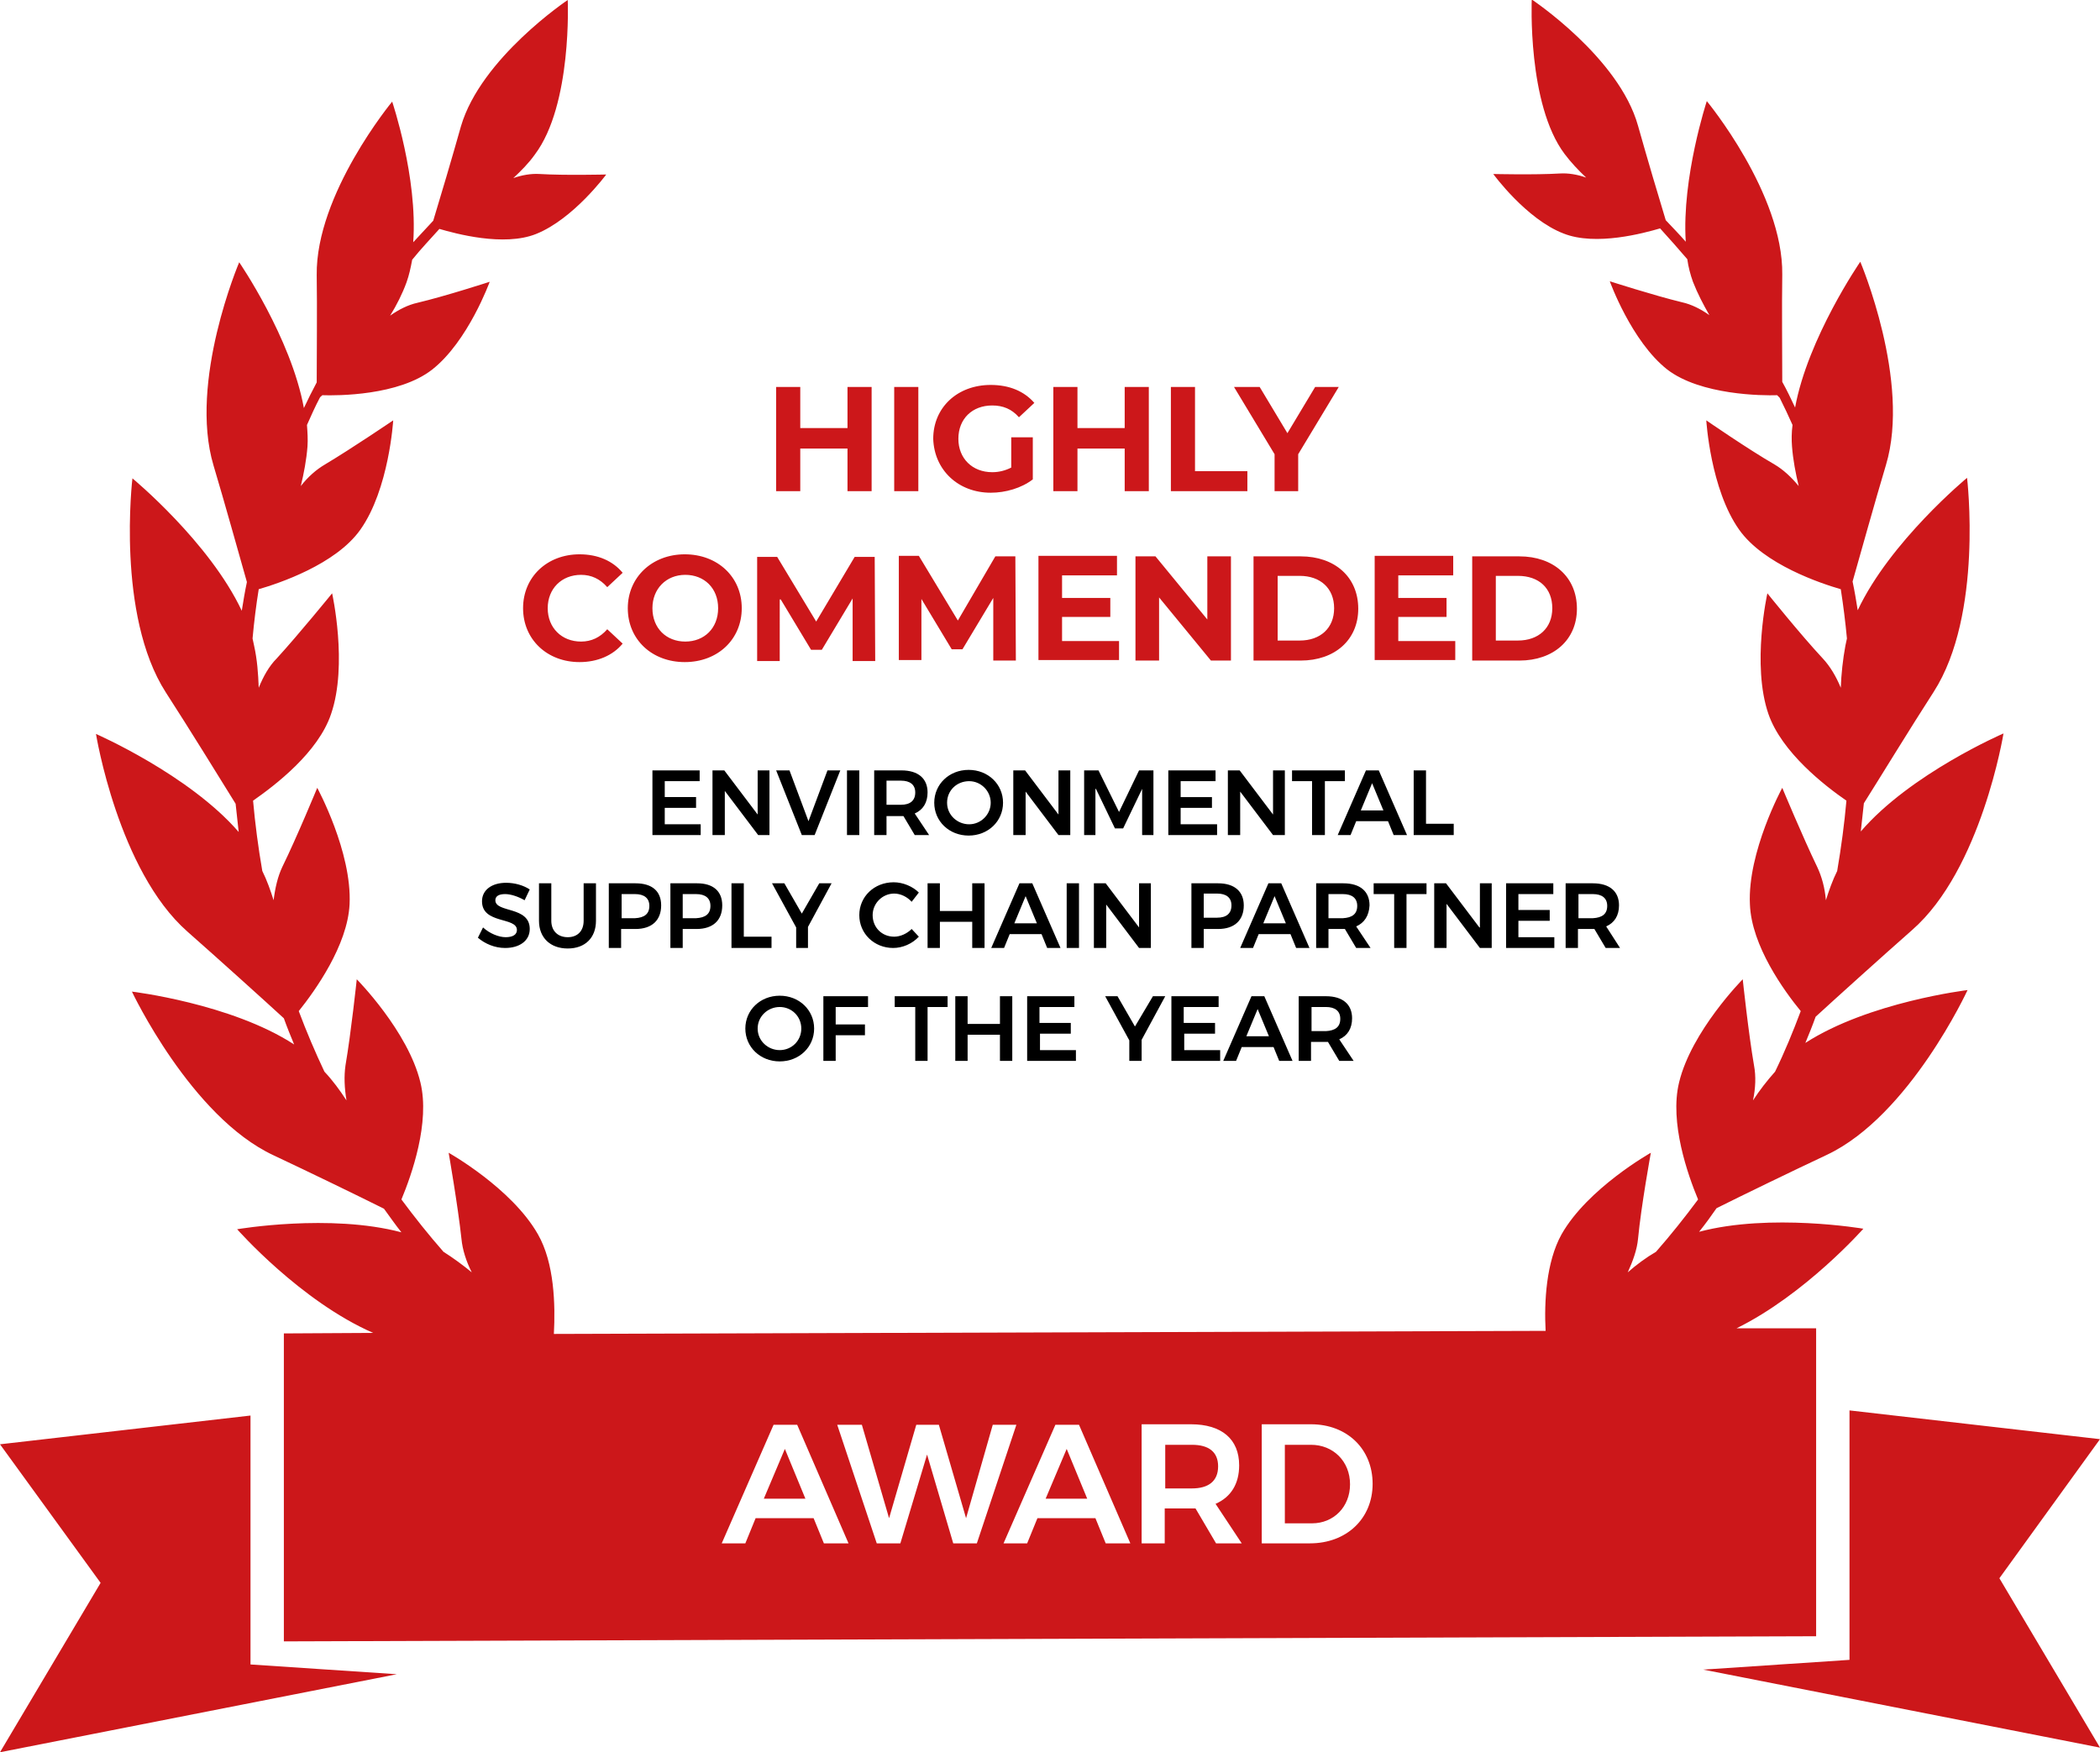 <?xml version="1.0" encoding="utf-8"?>
<!-- Generator: Adobe Illustrator 26.0.3, SVG Export Plug-In . SVG Version: 6.00 Build 0)  -->
<svg version="1.1" id="Layer_1" xmlns="http://www.w3.org/2000/svg" xmlns:xlink="http://www.w3.org/1999/xlink" x="0px" y="0px"
	 viewBox="0 0 409.1 341.4" style="enable-background:new 0 0 409.1 341.4;" xml:space="preserve">
<style type="text/css">
	.st0{fill:#CC171A;}
</style>
<path d="M136.6,162.7h-9.5v-12.6h9.2v2.1h-6.8v3.1h6.1v2.1h-6.1v3.2h7V162.7z M149.9,162.7v-12.6h-2.3v8.6l-6.5-8.6h-2.3v12.6h2.4
	v-8.6l6.5,8.6H149.9z M158.7,162.7l5-12.6h-2.5l-3.7,9.9l-3.7-9.9h-2.6l5,12.6H158.7z M167.4,150.1H165v12.6h2.4V150.1z
	 M172.7,162.7h-2.4v-12.6h5.3c3.3,0,5.1,1.6,5.1,4.3c0,2-0.9,3.4-2.5,4.1l2.8,4.2h-2.8L176,159c-0.1,0-0.3,0-0.5,0h-2.8V162.7z
	 M172.7,156.8h2.8c1.8,0,2.8-0.8,2.8-2.4c0-1.5-1-2.3-2.8-2.3h-2.8V156.8z M182,156.4c0-3.6,2.9-6.4,6.7-6.4s6.7,2.8,6.7,6.4
	c0,3.6-2.9,6.4-6.7,6.4S182,160,182,156.4z M184.5,156.4c0,2.4,2,4.2,4.3,4.2c2.3,0,4.2-1.9,4.2-4.2s-1.9-4.2-4.2-4.2
	C186.4,152.2,184.5,154,184.5,156.4z M199.7,154.1l6.5,8.6h2.3v-12.6h-2.3v8.6l-6.5-8.6h-2.3v12.6h2.4V154.1z M213.5,153.7l3.7,7.7
	h1.6l3.7-7.7l0,9h2.2v-12.6h-2.8l-3.9,8.1l-4-8.1h-2.8v12.6h2.2V153.7z M237,160.6h-7v-3.2h6.1v-2.1H230v-3.1h6.8v-2.1h-9.2v12.6
	h9.5V160.6z M241.5,154.1l6.5,8.6h2.3v-12.6H248v8.6l-6.5-8.6h-2.3v12.6h2.4V154.1z M255.7,162.7h2.4v-10.5h3.9v-2.1h-10.3v2.1h3.9
	V162.7z M260.6,162.7l5.5-12.6h2.5l5.5,12.6h-2.6l-1.1-2.7h-6.2l-1.1,2.7H260.6z M265.1,157.9h4.4l-2.2-5.3L265.1,157.9z
	 M283.2,160.5h-5.4v-10.4h-2.4v12.6h7.8V160.5z M96.5,175.4c0-0.8,0.7-1.2,1.9-1.2c1,0,2.4,0.4,3.8,1.2l1-2.1
	c-1.2-0.8-2.9-1.3-4.6-1.3c-2.8,0-4.7,1.4-4.7,3.6c0,4.5,6.8,3,6.8,5.6c0,0.9-0.8,1.4-2.2,1.4c-1.3,0-3.1-0.7-4.4-1.9l-1,2
	c1.4,1.2,3.3,2,5.3,2c2.8,0,4.8-1.4,4.8-3.7C103.2,176.5,96.5,177.9,96.5,175.4z M113.7,179.4c0,2-1.2,3.2-3.1,3.2
	c-1.9,0-3.2-1.2-3.2-3.2v-7.3H105v7.3c0,3.3,2.2,5.4,5.6,5.4c3.4,0,5.5-2.1,5.5-5.4v-7.3h-2.4V179.4z M128.8,176.4
	c0,2.9-1.8,4.6-5,4.6h-2.8v3.7h-2.4v-12.6h5.2C127,172.1,128.8,173.6,128.8,176.4z M126.5,176.5c0-1.5-1-2.3-2.8-2.3h-2.6v4.7h2.6
	C125.5,178.8,126.5,178.1,126.5,176.5z M140.7,176.4c0,2.9-1.8,4.6-5,4.6H133v3.7h-2.4v-12.6h5.2
	C138.9,172.1,140.7,173.6,140.7,176.4z M138.4,176.5c0-1.5-1-2.3-2.8-2.3H133v4.7h2.6C137.4,178.8,138.4,178.1,138.4,176.5z
	 M150.3,182.5h-5.4v-10.4h-2.4v12.6h7.8V182.5z M155,184.7h2.4v-4.1l4.6-8.5h-2.4l-3.4,5.9l-3.4-5.9h-2.4l4.7,8.6V184.7z M177.6,181
	c-0.9,0.9-2.2,1.5-3.4,1.5c-2.4,0-4.2-1.8-4.2-4.2c0-2.3,1.9-4.2,4.2-4.2c1.2,0,2.5,0.6,3.4,1.6l1.4-1.8c-1.2-1.2-3.1-2-4.9-2
	c-3.8,0-6.7,2.8-6.7,6.4c0,3.6,2.9,6.4,6.6,6.4c1.8,0,3.7-0.8,5-2.2L177.6,181z M191.8,184.7v-12.6h-2.4v5.4h-6.3v-5.4h-2.4v12.6
	h2.4v-5.1h6.3v5.1H191.8z M201.1,172.1l5.5,12.6H204l-1.1-2.7h-6.2l-1.1,2.7h-2.5l5.5-12.6H201.1z M202,179.9l-2.2-5.3l-2.2,5.3H202
	z M207.8,184.7h2.4v-12.6h-2.4V184.7z M215.4,176.1l6.5,8.6h2.3v-12.6h-2.3v8.6l-6.5-8.6h-2.3v12.6h2.4V176.1z M232.1,172.1h5.2
	c3.2,0,5,1.6,5,4.3c0,2.9-1.8,4.6-5,4.6h-2.8v3.7h-2.4V172.1z M234.5,178.8h2.6c1.8,0,2.8-0.8,2.8-2.4c0-1.5-1-2.3-2.8-2.3h-2.6
	V178.8z M255.1,184.7h-2.6l-1.1-2.7h-6.2l-1.1,2.7h-2.5l5.5-12.6h2.5L255.1,184.7z M250.5,179.9l-2.2-5.3l-2.2,5.3H250.5z
	 M264.2,180.5l2.8,4.2h-2.8l-2.2-3.7c-0.1,0-0.3,0-0.4,0h-2.8v3.7h-2.4v-12.6h5.3c3.3,0,5.1,1.6,5.1,4.3
	C266.7,178.4,265.8,179.8,264.2,180.5z M264.4,176.5c0-1.5-1-2.3-2.8-2.3h-2.8v4.7h2.8C263.4,178.8,264.4,178.1,264.4,176.5z
	 M267.7,174.2h3.9v10.5h2.4v-10.5h3.9v-2.1h-10.3V174.2z M288.2,180.7l-6.5-8.6h-2.3v12.6h2.4v-8.6l6.5,8.6h2.3v-12.6h-2.3V180.7z
	 M295.8,179.4h6.1v-2.1h-6.1v-3.1h6.8v-2.1h-9.2v12.6h9.4v-2.1h-7V179.4z M315.6,184.7h-2.8l-2.2-3.7c-0.1,0-0.3,0-0.4,0h-2.8v3.7
	H305v-12.6h5.3c3.3,0,5.1,1.6,5.1,4.3c0,2-0.9,3.4-2.5,4.1L315.6,184.7z M313.1,176.5c0-1.5-1-2.3-2.8-2.3h-2.8v4.7h2.8
	C312.1,178.8,313.1,178.1,313.1,176.5z M158.6,200.4c0,3.6-2.9,6.4-6.7,6.4s-6.7-2.8-6.7-6.4c0-3.6,2.9-6.4,6.7-6.4
	S158.6,196.8,158.6,200.4z M156.1,200.4c0-2.4-1.9-4.2-4.2-4.2c-2.3,0-4.3,1.8-4.3,4.2s2,4.2,4.3,4.2
	C154.2,204.6,156.1,202.8,156.1,200.4z M160.4,206.7h2.4v-5h5.7v-2.1h-5.7v-3.4h6.3l0-2.1h-8.7V206.7z M174.4,196.2h3.9v10.5h2.4
	v-10.5h3.9v-2.1h-10.3V196.2z M194.8,199.5h-6.3v-5.4h-2.4v12.6h2.4v-5.1h6.3v5.1h2.4v-12.6h-2.4V199.5z M202.5,201.4h6.1v-2.1h-6.1
	v-3.1h6.8v-2.1h-9.2v12.6h9.5v-2.1h-7V201.4z M221.1,200l-3.4-5.9h-2.4l4.7,8.6v4h2.4v-4.1l4.6-8.5h-2.4L221.1,200z M230.6,201.4
	h6.1v-2.1h-6.1v-3.1h6.8v-2.1h-9.2v12.6h9.5v-2.1h-7V201.4z M246.3,194.1l5.5,12.6h-2.6l-1.1-2.7h-6.2l-1.1,2.7h-2.5l5.5-12.6H246.3
	z M247.2,201.9l-2.2-5.3l-2.2,5.3H247.2z M260.9,202.5l2.8,4.2h-2.8l-2.2-3.7c-0.1,0-0.3,0-0.5,0h-2.8v3.7H253v-12.6h5.3
	c3.3,0,5.1,1.6,5.1,4.3C263.4,200.4,262.5,201.8,260.9,202.5z M261.1,198.5c0-1.5-1-2.3-2.8-2.3h-2.8v4.7h2.8
	C260.1,200.8,261.1,200.1,261.1,198.5z"/>
<path class="st0" d="M193.9,108.4h3.9l0.1,20.3h-4.4l0-12.2l-6,10h-2.1l-5.9-9.8v11.9h-4.4v-20.3h3.9l7.6,12.6L193.9,108.4z
	 M217.9,124.9h-11v-4.7h9.4v-3.7h-9.4v-4.4h10.7v-3.8h-15.3v20.3h15.7V124.9z M296,128.7h-9.2v-20.3h9.2c6.6,0,11.2,4,11.2,10.2
	C307.2,124.7,302.6,128.7,296,128.7z M295.7,124.8c4,0,6.7-2.4,6.7-6.3s-2.6-6.3-6.7-6.3h-4.3v12.6H295.7z M155.9,87.4h9.2v8.3h4.7
	V75.4h-4.7v8h-9.2v-8h-4.7v20.3h4.7V87.4z M178.9,75.4h-4.7v20.3h4.7V75.4z M193,96c2.9,0,6-0.9,8.2-2.6v-8.2H197v5.9
	c-1.2,0.6-2.4,0.9-3.7,0.9c-3.9,0-6.6-2.7-6.6-6.5c0-3.9,2.7-6.5,6.6-6.5c2.1,0,3.8,0.7,5.2,2.3l3-2.8c-2-2.3-4.9-3.5-8.5-3.5
	c-6.5,0-11.2,4.4-11.2,10.5C182,91.6,186.7,96,193,96z M253.4,108.4c6.6,0,11.2,4,11.2,10.2c0,6.1-4.6,10.1-11.2,10.1h-9.2v-20.3
	H253.4z M253.2,112.2h-4.3v12.6h4.3c4,0,6.7-2.4,6.7-6.3S257.2,112.2,253.2,112.2z M248.2,95.7h4.7v-7.2l7.9-13.1h-4.6l-5.4,9
	l-5.4-9h-5l7.9,13.1V95.7z M152.1,116.8l5.9,9.8h2.1l6-10l0,12.2h4.4l-0.1-20.3h-3.9l-7.5,12.6l-7.6-12.6h-3.9v20.3h4.4V116.8z
	 M209.9,87.4h9.2v8.3h4.7V75.4h-4.7v8h-9.2v-8h-4.7v20.3h4.7V87.4z M243,91.8h-10.2V75.4h-4.7v20.3H243V91.8z M221.2,128.7h4.6
	v-12.3l10.1,12.3h3.9v-20.3h-4.6v12.3l-10.1-12.3h-3.9V128.7z M283.4,124.9h-11v-4.7h9.4v-3.7h-9.4v-4.4h10.7v-3.8h-15.3v20.3h15.7
	V124.9z M152.9,282.3l-4.1,9.7h8.1L152.9,282.3z M46.5,162.1c-0.2-1.8-0.4-3.7-0.6-5.5c-2.6-4.2-9.2-14.9-13.6-21.7
	c-9.7-15.1-6.5-41.7-6.5-41.7s15,12.4,21.3,25.8c0.3-1.9,0.6-3.7,1-5.6c-1.4-4.9-4.4-15.7-6.5-22.7c-4.9-16.4,5-39.6,5-39.6
	s10.1,14.7,12.6,28.4c0.8-1.7,1.6-3.3,2.5-5c0-5.1,0.1-14.6,0-20.9c-0.2-15.8,14.7-33.8,14.7-33.8s5,14.8,4.1,27.4
	c1.3-1.4,2.6-2.8,3.9-4.2c1.2-3.9,3.8-12.7,5.4-18.4C93.7,11.3,110.6,0,110.6,0s0.9,20.4-6.4,30.1c-1.2,1.7-2.7,3.2-4.2,4.6
	c1.7-0.6,3.5-0.9,5.1-0.8c4.9,0.3,13,0.1,13,0.1s-6.4,8.7-13.7,11.6c-6.3,2.5-15.7-0.1-18.8-1c-1.8,2-3.6,3.9-5.3,6
	c-0.3,1.6-0.6,3-1.1,4.4c-0.8,2.2-1.9,4.4-3.2,6.5c1.7-1.2,3.5-2.1,5.3-2.5c5.5-1.3,14.1-4.1,14.1-4.1S91.2,66.5,84.2,72
	c-6.5,5.1-18.5,5.1-21.4,5c-0.2,0.2-0.4,0.3-0.5,0.5c-0.9,1.7-1.7,3.5-2.5,5.3c0.1,1.4,0.2,2.8,0.1,4.2c-0.2,2.6-0.7,5.2-1.3,7.7
	c1.4-1.8,3-3.2,4.7-4.2c5.2-3.1,13.3-8.6,13.3-8.6s-0.8,13.4-6.4,21.3c-4.8,6.8-16,10.5-19.8,11.6c-0.5,3.1-0.9,6.3-1.2,9.6
	c0.1,0.5,0.2,0.9,0.3,1.4c0.6,2.7,0.8,5.4,0.9,8.2c0.9-2.2,2-4.2,3.5-5.7c4.3-4.7,10.8-12.7,10.8-12.7s3.1,13.9-0.2,23.5
	c-2.5,7.5-10.9,13.9-15.2,16.9c0.4,4.5,1,9.1,1.8,13.7c0.9,1.8,1.6,3.8,2.2,5.7c0.3-2.4,0.8-4.6,1.7-6.5c2.8-5.7,6.8-15.4,6.8-15.4
	s6.8,12.5,6.3,22.7c-0.4,8-6.7,16.8-9.9,20.8c1.5,4,3.2,8,5,11.8c1.6,1.7,3,3.6,4.3,5.6c-0.4-2.4-0.5-4.7-0.2-6.8
	c1.1-6.4,2.2-16.8,2.2-16.8s10,10.1,12.4,20.1c1.9,7.8-1.7,18-3.7,22.8c2.6,3.5,5.3,6.9,8.2,10.2c1.9,1.2,3.8,2.6,5.5,4
	c-1.1-2.2-1.8-4.4-2-6.5c-0.7-6.5-2.5-16.8-2.5-16.8s12.3,6.9,17.4,15.9c3.2,5.6,3.4,13.7,3.1,19.4l193.2-0.6
	c-0.3-5.6,0.1-13.4,3.1-18.8c5.1-9,17.4-15.9,17.4-15.9s-1.9,10.4-2.5,16.8c-0.2,2.1-1,4.3-2,6.5c1.7-1.5,3.6-2.9,5.5-4
	c2.9-3.3,5.6-6.7,8.2-10.2c-2-4.8-5.6-15-3.7-22.8c2.4-10,12.4-20.1,12.4-20.1s1.1,10.4,2.2,16.8c0.4,2.1,0.3,4.4-0.2,6.8
	c1.3-2,2.7-3.8,4.3-5.6c1.9-3.9,3.5-7.8,5-11.8c-3.2-3.9-9.6-12.7-9.9-20.8c-0.5-10.2,6.3-22.7,6.3-22.7s4,9.6,6.8,15.4
	c0.9,1.9,1.5,4.1,1.7,6.5c0.6-1.9,1.3-3.9,2.2-5.7c0.8-4.7,1.4-9.2,1.8-13.7c-4.2-2.9-12.6-9.4-15.2-16.9
	c-3.3-9.6-0.2-23.5-0.2-23.5s6.5,8.1,10.8,12.7c1.4,1.5,2.6,3.5,3.5,5.7c0.1-2.7,0.4-5.5,0.9-8.2c0.1-0.5,0.2-0.9,0.3-1.4
	c-0.3-3.2-0.7-6.4-1.2-9.6c-3.8-1.1-15-4.8-19.8-11.6c-5.6-7.9-6.4-21.3-6.4-21.3s8.1,5.6,13.3,8.6c1.7,1,3.3,2.5,4.7,4.2
	c-0.6-2.5-1.1-5.1-1.3-7.7c-0.1-1.3-0.1-2.7,0.1-4.2c-0.8-1.8-1.6-3.5-2.5-5.3c-0.1-0.1-0.3-0.3-0.5-0.5c-2.8,0.1-14.9,0-21.4-5
	c-7-5.5-11.2-17.2-11.2-17.2s8.7,2.8,14.1,4.1c1.8,0.4,3.6,1.3,5.3,2.5c-1.2-2.1-2.3-4.2-3.2-6.5c-0.5-1.4-0.9-2.9-1.1-4.4
	c-1.7-2-3.5-4-5.3-6c-3.1,0.9-12.5,3.5-18.8,1c-7.3-2.8-13.7-11.6-13.7-11.6s8,0.2,13-0.1c1.6-0.1,3.4,0.2,5.1,0.8
	c-1.5-1.4-3-3-4.2-4.6c-7.3-9.7-6.4-30.1-6.4-30.1s17,11.3,20.7,24.6c1.6,5.7,4.2,14.5,5.4,18.4c1.3,1.4,2.7,2.8,3.9,4.2
	c-0.8-12.5,4.1-27.4,4.1-27.4s14.9,18,14.7,33.8c-0.1,6.3,0,15.8,0,20.9c0.9,1.6,1.7,3.3,2.5,5c2.5-13.6,12.7-28.4,12.7-28.4
	s9.9,23.3,5,39.6c-2.1,7-5.1,17.8-6.5,22.7c0.4,1.9,0.7,3.7,1,5.6c6.3-13.4,21.3-25.8,21.3-25.8s3.2,26.6-6.5,41.7
	c-4.4,6.8-11,17.6-13.6,21.7c-0.2,1.8-0.4,3.7-0.6,5.5c9.7-11.3,27.8-19.1,27.8-19.1s-4.3,26.5-17.8,38.3
	c-5.9,5.2-15.1,13.5-18.8,16.9c-0.6,1.7-1.3,3.4-2,5.1c12.4-8,31.6-10.3,31.6-10.3S372,217.4,355.9,225c-6.6,3.1-16.5,7.9-21.5,10.4
	c-1.1,1.6-2.2,3.1-3.4,4.6c13.9-3.7,32-0.6,32-0.6s-11.3,12.8-24.7,19.4l15.5,0v60l-298.5,1v-60l17.4-0.1
	c-14.2-6.2-26.5-20.2-26.5-20.2s18.1-3.1,32,0.6c-1.2-1.5-2.3-3.1-3.4-4.6c-5-2.5-14.9-7.3-21.5-10.4c-16.1-7.5-27.6-31.9-27.6-31.9
	s19.3,2.3,31.6,10.3c-0.7-1.7-1.4-3.4-2-5.1c-3.7-3.4-12.9-11.7-18.8-16.9C23,169.6,18.7,143,18.7,143S36.8,150.9,46.5,162.1z
	 M245.8,300.7h9.4c7.1,0,12.2-4.8,12.2-11.6c0-6.8-5-11.6-12-11.6h-9.6V300.7z M222.5,300.7h4.4v-6.8h5.2c0.3,0,0.6,0,0.8,0l4,6.8h5
	l-5.1-7.7c3-1.3,4.6-3.9,4.6-7.5c0-5.1-3.4-8-9.4-8h-9.6V300.7z M205.6,277.6l-10.1,23.1h4.6l2-4.9h11.3l2,4.9h4.8l-10-23.1H205.6z
	 M163.1,277.6l7.7,23.1h4.6l5.2-17.3l5.1,17.3h4.6l7.7-23.1h-4.6l-5.2,18.2l-5.3-18.2h-4.4l-5.3,18.2l-5.3-18.2H163.1z M140.6,300.7
	h4.6l2-4.9h11.3l2,4.9h4.8l-10-23.1h-4.6L140.6,300.7z M48.8,275.8L0,281.4l19.6,27L0,341.4l77.3-15.2l-28.5-1.9L48.8,275.8z
	 M409.1,280.4l-48.8-5.6l0,48.6l-28.5,1.9l77.3,15.2l-19.6-33L409.1,280.4z M207.8,282.3l-4.1,9.7h8.1L207.8,282.3z M122.3,118.5
	c0-6,4.7-10.5,11.1-10.5c6.4,0,11.1,4.4,11.1,10.5c0,6.1-4.7,10.5-11.1,10.5C127,129,122.3,124.6,122.3,118.5z M127.1,118.5
	c0,3.9,2.7,6.5,6.4,6.5s6.4-2.6,6.4-6.5c0-3.9-2.7-6.5-6.4-6.5S127.1,114.7,127.1,118.5z M263,289.2c0-4.5-3.3-7.7-7.6-7.7h-5.1
	v15.3h5.3C259.8,296.8,263,293.6,263,289.2z M237.3,285.7c0-2.8-1.8-4.2-5.1-4.2h-5.2v8.5h5.2C235.4,290,237.3,288.6,237.3,285.7z
	 M101.9,118.5c0,6.1,4.7,10.5,11,10.5c3.5,0,6.5-1.3,8.4-3.6l-3-2.8c-1.4,1.6-3.1,2.4-5.1,2.4c-3.8,0-6.5-2.7-6.5-6.5
	c0-3.8,2.7-6.5,6.5-6.5c2,0,3.7,0.8,5.1,2.4l3-2.8c-1.9-2.3-4.8-3.6-8.4-3.6C106.6,108,101.9,112.4,101.9,118.5z"/>
</svg>
